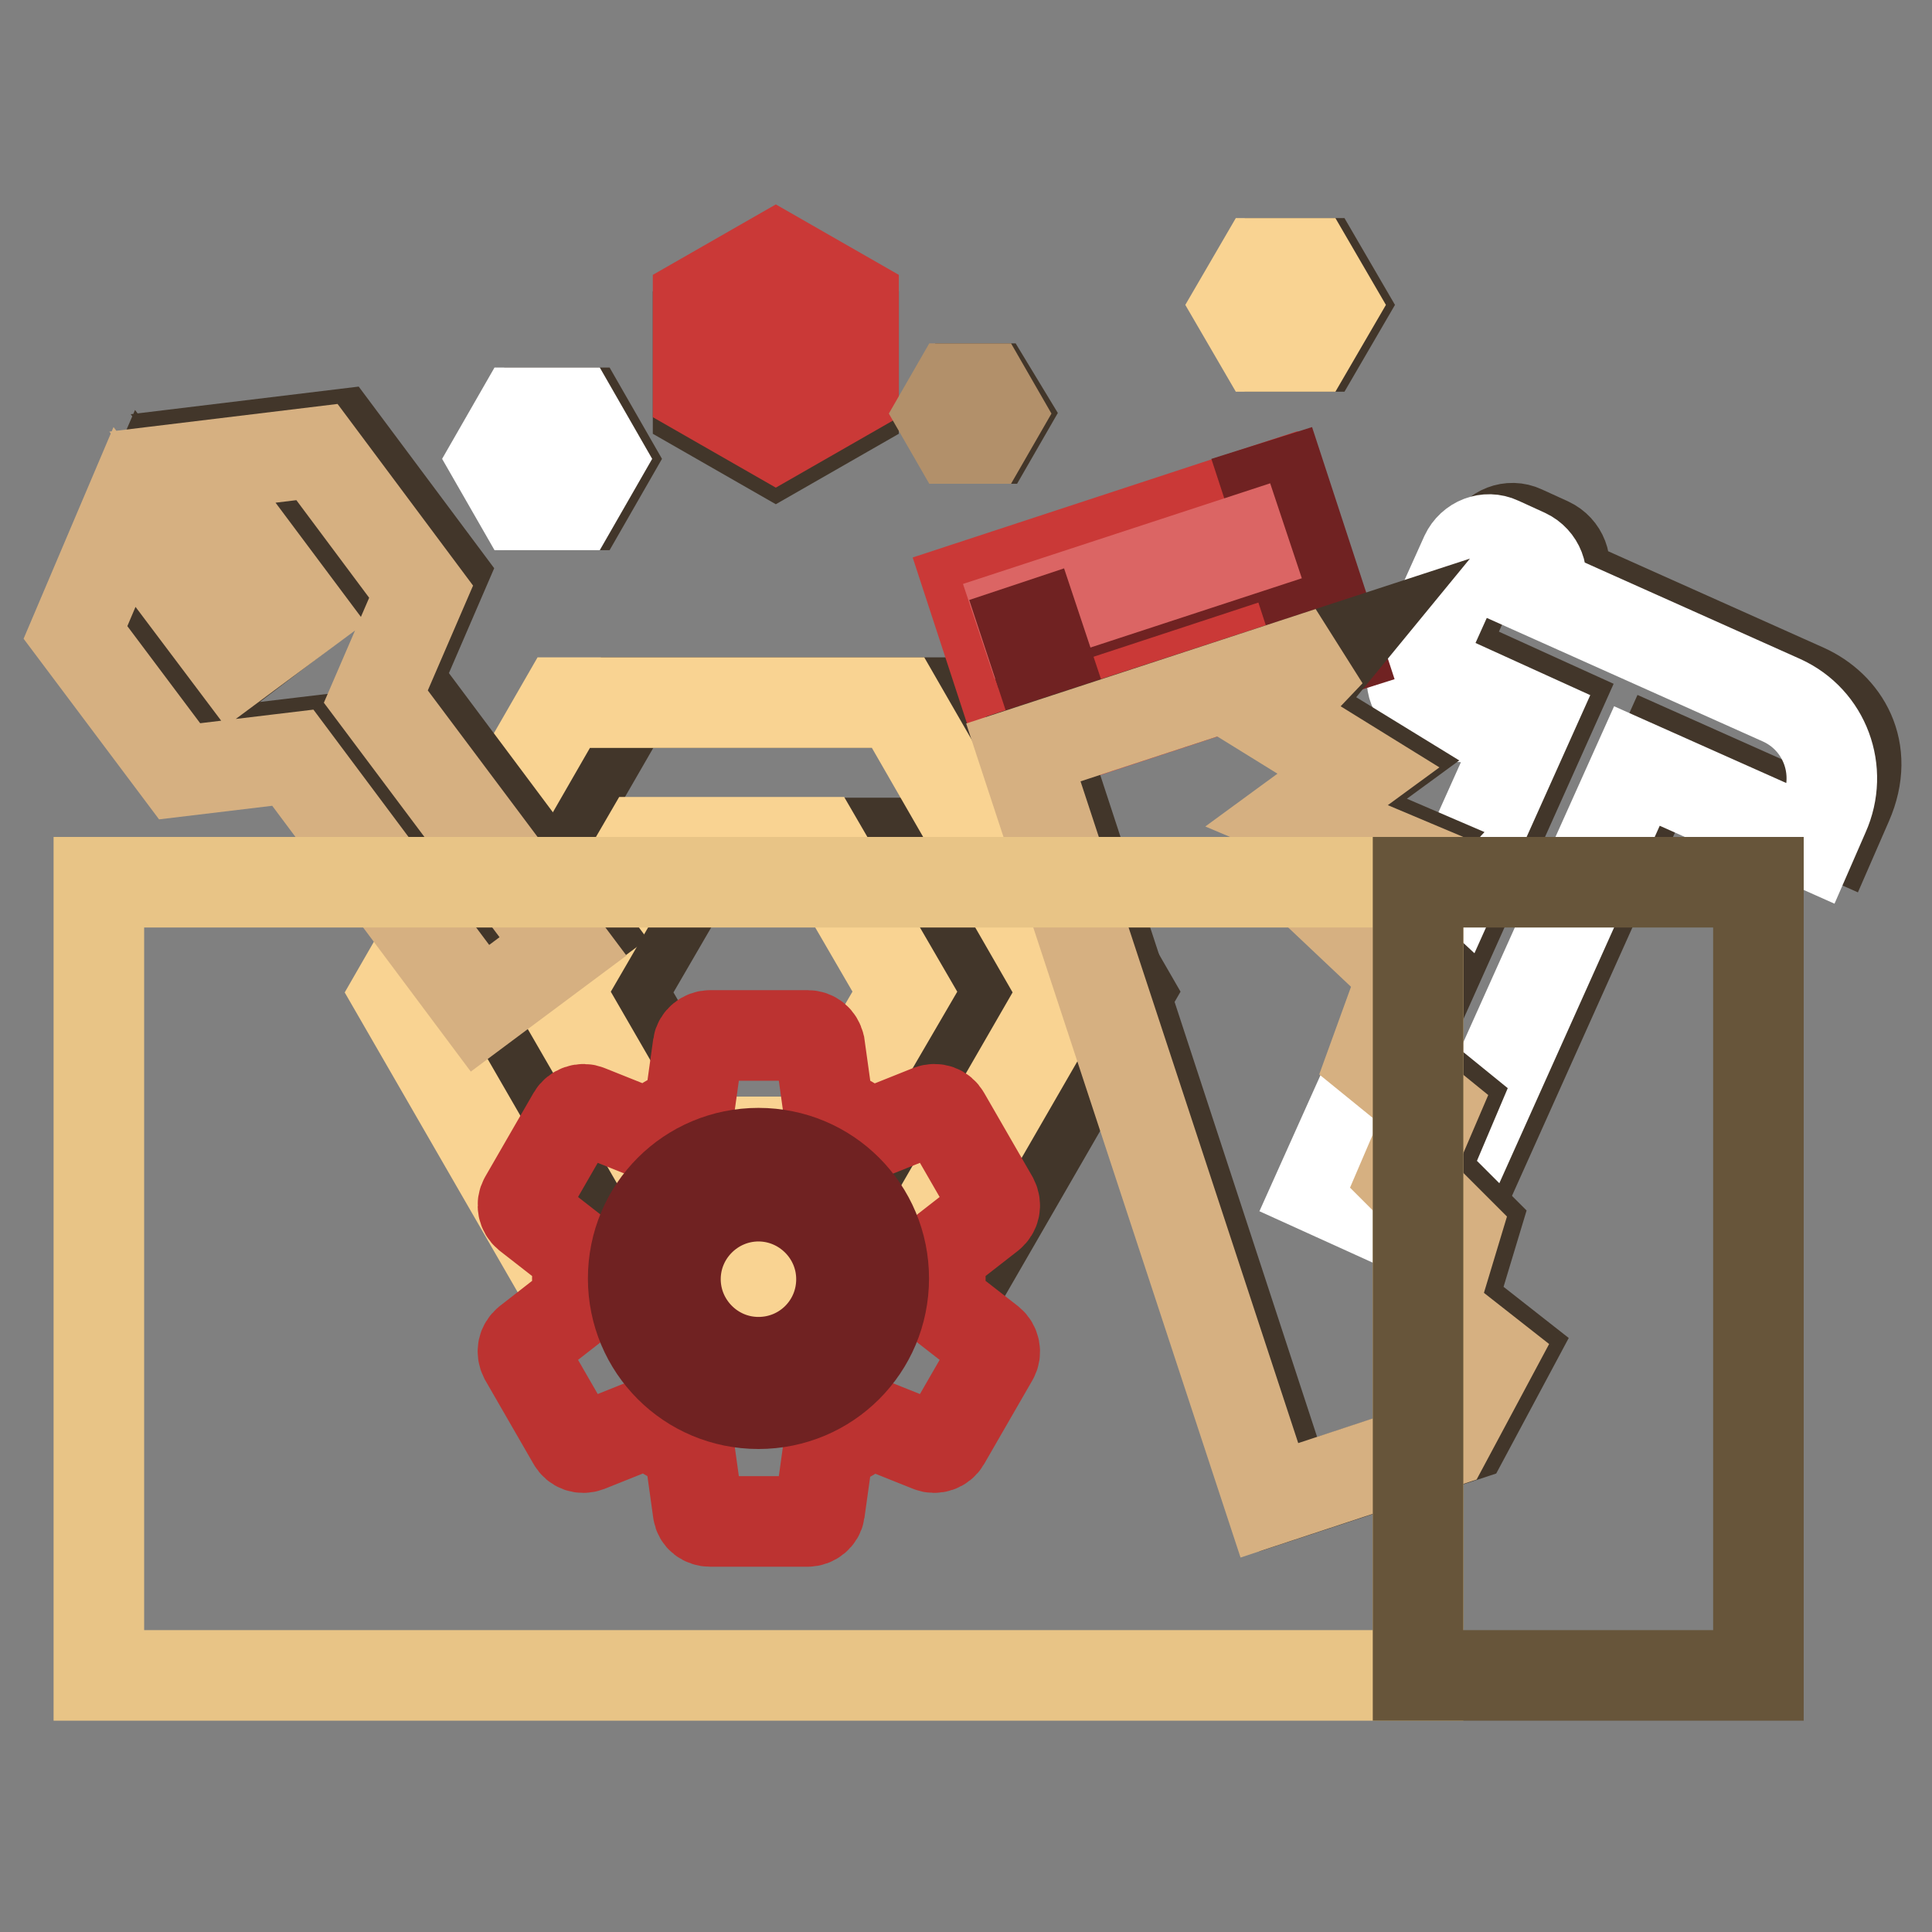 <?xml version="1.0" encoding="utf-8"?>
<!-- Svg Vector Icons : http://www.onlinewebfonts.com/icon -->
<!DOCTYPE svg PUBLIC "-//W3C//DTD SVG 1.1//EN" "http://www.w3.org/Graphics/SVG/1.1/DTD/svg11.dtd">
<svg version="1.1" xmlns="http://www.w3.org/2000/svg" xmlns:xlink="http://www.w3.org/1999/xlink" x="0px" y="0px" viewBox="0 0 256 256" enable-background="new 0 0 256 256" xml:space="preserve">
<rect x="0" y="0" width="256" height="256" fill="#808080" stroke="none"/>
<g> <path stroke-width="12" fill-opacity="0" stroke="#42362a"  d="M239.2,91.3l-32.4-14.5l0.2-0.4c0.8-1.7,0-3.7-1.7-4.5l-3.5-1.6c-1.7-0.8-3.7,0-4.5,1.7l-6.8,15.1 c-0.8,1.7,0,3.7,1.7,4.5l3.5,1.6c1.7,0.8,3.7,0,4.5-1.7l0.2-0.4l5.5,2.5l-28,62.5l14.1,6.3l28-62.4l23.1,10.3l1.7-3.9 C247.9,99.3,244.3,93.6,239.2,91.3L239.2,91.3z"/> <path stroke-width="12" fill-opacity="0" stroke="#ffffff"  d="M236.1,92.8l-32.4-14.5l0.2-0.4c0.8-1.7,0-3.7-1.7-4.5l-3.5-1.6c-1.7-0.8-3.7,0-4.5,1.7l-6.8,15.1 c-0.8,1.7,0,3.7,1.7,4.5l3.5,1.6c1.7,0.8,3.7,0,4.5-1.7l0.2-0.4l5.5,2.5l-28,62.4l14.1,6.4l28-62.4l23.1,10.3l1.7-3.9 C244.3,102.1,241.8,95.4,236.1,92.8z"/> <path stroke-width="12" fill-opacity="0" stroke="#42362a"  d="M127.4,93.1H83.1l-22.1,38.3l22.1,38.3h44.3l22.1-38.3L127.4,93.1z M116.7,151.3H93.8l-11.5-19.8l11.5-19.8 h22.9l11.5,19.8L116.7,151.3z"/> <path stroke-width="12" fill-opacity="0" stroke="#f9d392"  d="M119,93.1H74.7l-22.1,38.4l22.1,38.3H119l22.1-38.3L119,93.1L119,93.1z M108.3,151.3H85.5L74,131.4 l11.5-19.8h22.9l11.5,19.8L108.3,151.3z"/> <path stroke-width="12" fill-opacity="0" stroke="#42362a"  d="M77.3,54.7h-7l-3.5,6.1l3.5,6.1h7l3.5-6.1L77.3,54.7z M75.6,64h-3.6l-1.8-3.1l1.8-3.1h3.6l1.8,3.1L75.6,64z "/> <path stroke-width="12" fill-opacity="0" stroke="#ffffff"  d="M76,54.7h-7l-3.5,6.1l3.5,6.1h7l3.5-6.1L76,54.7z M74.3,64h-3.6l-1.8-3.1l1.8-3.1h3.6l1.8,3.1L74.3,64z"/> <path stroke-width="12" fill-opacity="0" stroke="#42362a"  d="M113.1,54V42.1l-10.3-5.9l-10.3,5.9V54l10.3,5.9L113.1,54z M97.5,51.1V45l5.3-3.1l5.3,3.1v6.1l-5.3,3.1 L97.5,51.1z"/> <path stroke-width="12" fill-opacity="0" stroke="#ca3937"  d="M113.1,51.8V39.9L102.8,34l-10.3,5.9v11.9l10.3,5.9L113.1,51.8z M97.5,48.9v-6.1l5.3-3.1l5.3,3.1v6.1 l-5.3,3.1L97.5,48.9z"/> <path stroke-width="12" fill-opacity="0" stroke="#42362a"  d="M131.2,51.5h-3.8l-1.9,3.3l1.9,3.3h3.9l1.9-3.3L131.2,51.5z M130.3,56.5h-2l-1-1.7l1-1.7h2l1,1.7 L130.3,56.5z"/> <path stroke-width="12" fill-opacity="0" stroke="#b2906a"  d="M130.5,51.5h-3.9l-1.9,3.3l1.9,3.3h3.9l1.9-3.3L130.5,51.5z M129.6,56.5h-2l-1-1.7l1-1.7h2l1,1.7 L129.6,56.5z"/> <path stroke-width="12" fill-opacity="0" stroke="#42362a"  d="M174.7,34.9h-6.3l-3.2,5.5l3.2,5.5h6.3l3.2-5.5L174.7,34.9L174.7,34.9z M173.2,43.2h-3.3l-1.6-2.9l1.6-2.9 h3.3l1.6,2.9L173.2,43.2L173.2,43.2z"/> <path stroke-width="12" fill-opacity="0" stroke="#f9d392"  d="M173.5,34.9h-6.3l-3.2,5.5l3.2,5.5h6.3l3.2-5.5L173.5,34.9z M172,43.2h-3.3l-1.6-2.9l1.6-2.9h3.3l1.6,2.9 L172,43.2z"/> <path stroke-width="12" fill-opacity="0" stroke="#42362a"  d="M44.8,57.6l-16.5,2l14.5,19.5l-8.8,6.7L19.3,66.2l-6.6,15.3l13.8,18.5l15.1-1.8l24.8,33.2l11-8.2L52.6,90 l6-13.9L44.8,57.6z"/> <path stroke-width="12" fill-opacity="0" stroke="#d6b081"  d="M42,59.9l-16.5,2L40,81.3l-8.9,6.6L16.5,68.5L10,83.8l13.8,18.4l15-1.8l24.8,33.2l11-8.2L49.8,92.3l6-13.9 L42,59.9z"/> <path stroke-width="12" fill-opacity="0" stroke="#ca3937"  d="M135.7,99.7l39.6-13l-7.2-22l-39.6,13L135.7,99.7z M164.7,72l4.1,12.6l-29.2,9.6l-4.1-12.6L164.7,72z"/> <path stroke-width="12" fill-opacity="0" stroke="#702222"  d="M175.3,86.7l-7.2-22l1.9-0.6l7.2,22L175.3,86.7z M165.3,74l-29.2,9.6l-0.4-1.2l29.2-9.6L165.3,74z"/> <path stroke-width="12" fill-opacity="0" stroke="#db6564"  d="M164.9,72.8l-29.3,9.6l-0.4-1.2l29.3-9.6L164.9,72.8z"/> <path stroke-width="12" fill-opacity="0" stroke="#702222"  d="M139.6,94.2L136,83.3l1.2-0.4l3.6,10.8L139.6,94.2z"/> <path stroke-width="12" fill-opacity="0" stroke="#42362a"  d="M177.1,86.1l-6.4,7.8l11.9,7.3l-8.2,6l12.1,5.2l-6.9,7.4l9,8.4l-4.1,11.3l8,6.5l-3.9,9.2l6.9,6.9l-3.2,10.6 l7.9,6.2l-6.1,11.4l-23.4,7.7l-32.5-99.2L177.1,86.1z"/> <path stroke-width="12" fill-opacity="0" stroke="#d6b081"  d="M176.2,86.4l-8,8.4l11.8,7.3l-8.2,6l12.1,5.1l-6.9,7.4l9,8.5l-4.1,11.3l8,6.5l-3.9,9.1l6.9,6.9l-3.2,10.6 l7.9,6.2l-6.1,11.4l-23.3,7.7l-32.6-99.1L176.2,86.4z"/> <path stroke-width="12" fill-opacity="0" stroke="#e8c486"  d="M13.1,116.9h174.8V222H13.1V116.9z"/> <path stroke-width="12" fill-opacity="0" stroke="#67553a"  d="M187.9,116.9H233V222h-45.1V116.9z"/> <path stroke-width="12" fill-opacity="0" stroke="#bc3331"  d="M124.4,172.5c0.1-1,0.2-2.1,0.2-3.1c0-1.1-0.1-2.1-0.2-3.1l6.8-5.3c0.6-0.5,0.8-1.3,0.4-2.1l-6.4-11.1 c-0.4-0.7-1.2-1-2-0.7l-8,3.2c-1.7-1.3-3.5-2.3-5.4-3.2l-1.2-8.6c-0.2-0.8-0.8-1.3-1.6-1.3H94.1c-0.8,0-1.5,0.6-1.6,1.3l-1.2,8.6 c-2,0.8-3.8,1.9-5.4,3.2l-8-3.2c-0.7-0.3-1.6,0-2,0.7l-6.4,11.1c-0.4,0.7-0.2,1.6,0.4,2.1l6.8,5.3c-0.1,1-0.2,2.1-0.2,3.1 c0,1.1,0.1,2.1,0.2,3.1l-6.8,5.3c-0.6,0.5-0.8,1.3-0.4,2.1l6.4,11.1c0.4,0.7,1.2,1,2,0.7l8-3.2c1.7,1.3,3.5,2.3,5.4,3.2l1.2,8.6 c0.1,0.8,0.8,1.3,1.6,1.3h12.9c0.8,0,1.5-0.6,1.6-1.3l1.2-8.6c2-0.8,3.8-1.9,5.4-3.2l8,3.2c0.7,0.3,1.6,0,2-0.7l6.4-11.1 c0.4-0.7,0.2-1.6-0.4-2.1L124.4,172.5L124.4,172.5z M100.5,180.7c-6.2,0-11.2-5-11.2-11.2c0-6.2,5-11.2,11.2-11.2 c6.2,0,11.2,5,11.2,11.2C111.7,175.7,106.7,180.7,100.5,180.7z"/> <path stroke-width="12" fill-opacity="0" stroke="#702222"  d="M100.5,186c-9.2,0-16.6-7.4-16.6-16.6c0-9.2,7.4-16.6,16.6-16.6c9.2,0,16.6,7.4,16.6,16.6 C117.1,178.6,109.7,186,100.5,186z M100.5,158.5c-6,0-11,4.9-11,11c0,6,4.9,11,11,11c6.1,0,11-4.9,11-11 C111.5,163.4,106.5,158.5,100.5,158.5z"/></g>
</svg>